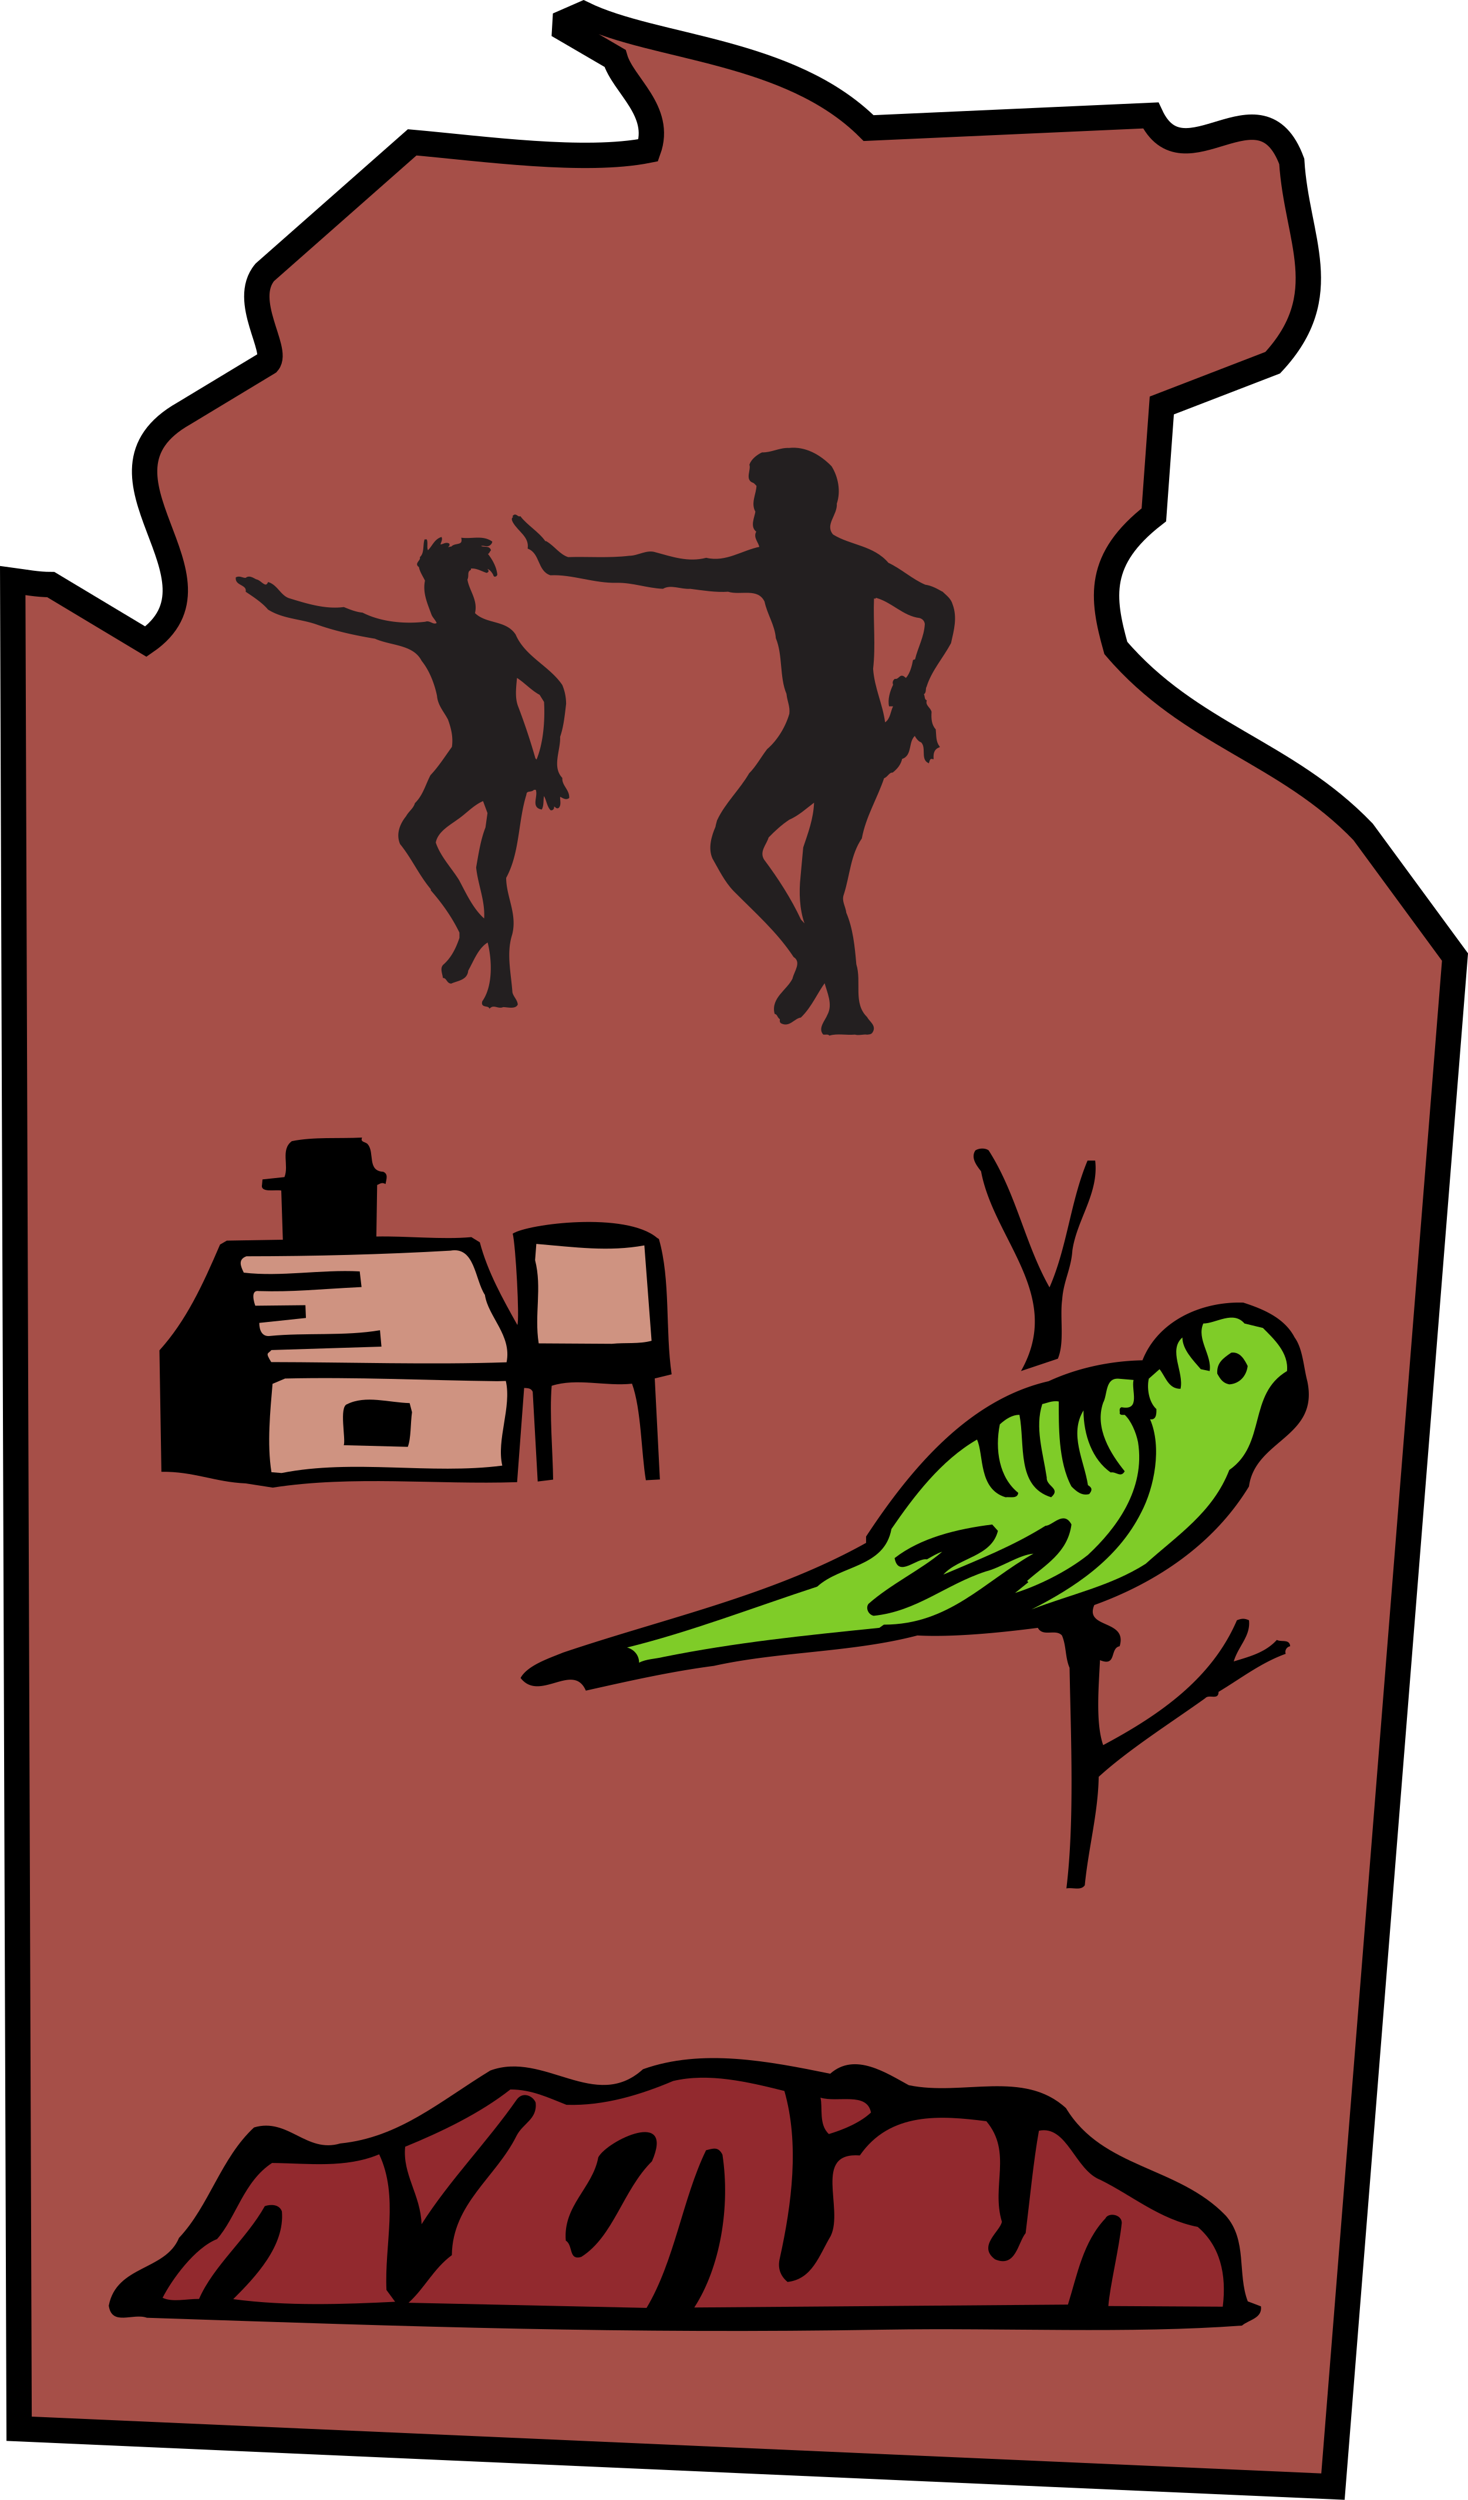 <svg xmlns="http://www.w3.org/2000/svg" width="115.784" height="197.143"><path fill="#a64f48" d="M105.133 196.102 1.508 191.539 1.004 45.777c.937.125 1.941.325 3.004.325l7.5 4.5c7.25-5-5.625-13.125 3-18l6.625-4c.875-1-2.125-4.875-.25-7.125l11.625-10.25c5.625.5 13.625 1.625 18.625.625 1.125-3.125-2-5.125-2.625-7.25l-4.5-2.625 2-.875c5.625 2.75 16.25 2.75 22.5 9l22.25-1c2.625 5.625 8.625-3.125 11.125 3.625.375 6.125 3.5 10.5-1.5 15.875l-8.75 3.375-.625 8.625c-4.5 3.5-4.125 6.5-3 10.5 5.875 6.875 13.375 8.125 19.5 14.5l7.25 9.875-9.625 120.625"/><path fill="none" stroke="#000" stroke-miterlimit="2" stroke-width="2" d="M105.133 196.102 1.508 191.539 1.004 45.777c.937.125 1.941.325 3.004.325l7.5 4.5c7.25-5-5.625-13.125 3-18l6.625-4c.875-1-2.125-4.875-.25-7.125l11.625-10.25c5.625.5 13.625 1.625 18.625.625 1.125-3.125-2-5.125-2.625-7.25l-4.5-2.625 2-.875c5.625 2.75 16.25 2.75 22.5 9l22.25-1c2.625 5.625 8.625-3.125 11.125 3.625.375 6.125 3.5 10.5-1.5 15.875l-8.75 3.375-.625 8.625c-4.5 3.5-4.125 6.5-3 10.5 5.875 6.875 13.375 8.125 19.5 14.5l7.25 9.875zm0 0"/><path d="M71.68 164.445c4.258.883 9.058-1.261 12.398 1.81 2.899 4.792 8.809 4.546 12.59 8.464 1.734 1.95.91 4.582 1.746 6.773l1.04.395c.116.95-.958 1.055-1.497 1.515-8.82.653-18.879.165-28.094.32-20.578.348-37.215-.234-58.28-.937-1.099-.398-2.755.696-3.005-.953.617-3.21 4.465-2.734 5.54-5.347 2.382-2.52 3.292-6.274 5.917-8.708 2.696-.8 4.11 2.063 6.801 1.262 4.672-.465 7.898-3.355 11.84-5.754 4.254-1.562 8.273 3.313 12.039-.101 4.637-1.657 9.89-.637 14.766.355 1.949-1.734 4.453-.039 6.199.906"/><path fill="#92292e" d="M54.758 181.977c2.055-3.168 2.851-7.934 2.223-12.055-.329-.652-.715-.492-1.293-.348-1.852 3.809-2.47 8.715-4.692 12.434l-18.773-.406c1.277-1.157 1.957-2.672 3.414-3.754.054-4.07 3.469-6.133 5.094-9.395.515-1.027 1.667-1.316 1.515-2.644-.21-.52-1-.89-1.484-.239-2.32 3.336-5.309 6.372-7.512 9.84-.074-2.324-1.52-3.937-1.293-6.113 2.844-1.164 5.899-2.629 8.297-4.516 1.691 0 3.023.664 4.422 1.211 3 .098 5.89-.812 8.414-1.879 2.808-.664 5.887.067 8.777.786 1.192 4.164.59 8.882-.363 13.199-.18.738.023 1.379.613 1.863 1.961-.23 2.473-2.07 3.406-3.633 1.04-2.176-1.445-6.625 2.293-6.343 2.391-3.458 6.38-3.157 9.98-2.7 2.071 2.477.368 5.106 1.224 7.926-.118.746-1.961 1.922-.536 2.969 1.641.687 1.79-1.305 2.41-2.074.325-2.61.614-5.657 1.047-8.07 2.227-.462 2.836 3.097 4.848 3.874 2.535 1.254 4.656 3.106 7.68 3.711 1.765 1.512 2.289 3.742 1.972 6.29l-9.023-.051c.117-1.56.844-4.512 1.059-6.563-.012-.691-1.067-.832-1.29-.348-1.769 1.871-2.21 4.407-2.956 6.797l-29.473.23"/><path fill="#92292e" d="M68.695 166.602c-.875.812-2.168 1.343-3.32 1.695-.82-.75-.469-2.105-.664-2.871 1.348.414 3.672-.477 3.984 1.176"/><path d="M51.422 170.445c-2.3 2.274-3.012 5.918-5.578 7.543-1.024.297-.621-.925-1.219-1.285-.23-2.773 2.129-4.164 2.563-6.574.726-1.328 6.054-3.871 4.234.316"/><path fill="#92292e" d="m30.48 180.594.684.93c-4.027.199-8.55.359-12.77-.207 1.758-1.75 4.075-4.207 3.84-6.918-.207-.582-.898-.57-1.347-.418-1.45 2.59-4.051 4.71-5.188 7.32-1-.012-2.09.281-2.875-.09.735-1.45 2.551-3.945 4.293-4.629 1.508-1.703 2.098-4.543 4.34-6.004 2.879.028 5.793.434 8.45-.683 1.566 3.316.406 7.113.574 10.699"/><path d="M77.98 90.727c2.2 3.449 2.848 7.351 4.797 10.8 1.403-3.199 1.653-6.8 3-10h.602c.3 2.598-1.45 4.649-1.8 7.098-.098 1.453-.7 2.402-.802 3.852-.199 1.449.207 3.375-.343 4.675l-2.907.973c3.403-6-2.148-10.348-3.148-15.75-.3-.398-.852-1.047-.45-1.648.302-.2.802-.2 1.052 0m24.129 14.75c.648.898.699 2.3 1 3.449.949 4.45-4.102 4.601-4.602 8.3-2.8 4.602-7.352 7.602-12.2 9.352-.8 1.899 2.65 1.098 2 3.25-.8.149-.199 1.649-1.55 1.098-.102 2.152-.352 4.95.25 6.7 4.398-2.349 8.55-5.2 10.55-9.849.4-.152.598-.152.95 0 .148 1.25-.852 2.051-1.2 3.25 1.098-.351 2.45-.652 3.4-1.699.35.2 1-.101 1.05.5a.454.454 0 0 0-.352.598c-1.949.7-3.547 1.95-5.297 3 0 .7-.75.152-1.05.5-2.653 1.902-6.051 4.05-8.403 6.2-.047 2.85-.797 5.55-1.097 8.55-.301.45-.95.152-1.45.25.649-5.3.348-12 .25-17.399-.351-.8-.25-1.75-.601-2.55-.5-.551-1.5.148-1.899-.602-3.101.402-6.75.75-9.5.602-5.152 1.351-10.851 1.25-16.05 2.398-3.45.453-6.75 1.203-10.102 1.953-1-2.3-3.648.95-5.148-1 .55-1 2.25-1.55 3.347-2 8.153-2.75 16.453-4.5 23.903-8.652v-.5c3.449-5.25 8.05-10.8 14.398-12.25 2.152-1 4.75-1.598 7.402-1.649 1.2-3.05 4.547-4.652 7.95-4.55 1.55.5 3.25 1.199 4.05 2.75"/><path fill="#7fcc28" d="M99.61 104.727c.847.851 2.046 1.949 1.898 3.398-3.102 1.852-1.602 5.75-4.55 7.8-1.302 3.352-4.099 5.153-6.599 7.403-2.75 1.75-5.902 2.399-9 3.598 3.348-1.7 6.797-3.95 8.649-7.649 1.05-2 1.648-5.152.7-7.351.55.101.5-.598.5-.8-.65-.599-.75-1.75-.599-2.4l.848-.75c.5.65.7 1.551 1.652 1.551.297-1.3-1-3.05.149-4.05 0 .949.851 1.8 1.45 2.5l.698.148c.203-1.25-1.047-2.5-.5-3.75 1 0 2.352-1.047 3.25 0l1.453.352"/><path d="M98.406 107.727c-.097.8-.648 1.398-1.449 1.449-.5-.098-.7-.399-.95-.848-.05-.851.45-1.203 1.102-1.652.7-.098 1.047.55 1.297 1.05"/><path fill="#7fcc28" d="M89.406 108.828c-.199.797.602 2.45-.949 2.149-.25.101-.098.351-.148.5.097.148.25.101.398.101.5.45.902 1.399 1.05 2.149.602 3.75-1.75 6.851-3.948 8.898-1.7 1.352-4 2.453-5.75 3l1.05-.848-.101-.101c1.398-1.25 3.2-2.2 3.5-4.45-.602-1.148-1.5.102-2.05.102-2.65 1.649-5.25 2.649-8.052 3.848 1.203-1.348 3.801-1.399 4.301-3.45l-.45-.5c-2.8.352-5.648 1.051-7.698 2.65.3 1.6 1.75-.048 2.55.1.348-.199.848-.5 1.2-.6-1.551 1.35-4.051 2.55-5.801 4.1-.25.301-.05.852.398.95 3.403-.348 5.653-2.45 8.852-3.5 1.2-.3 2.601-1.3 3.75-1.399-3.899 2.2-6.649 5.598-11.8 5.598l-.349.25c-5.902.602-11.351 1.152-17.05 2.3-.602.153-1.352.153-1.903.45 0-.598-.398-1.047-.949-1.2 4.902-1.198 10.102-3.198 15-4.8 1.852-1.7 5.3-1.5 5.852-4.547 1.75-2.55 3.898-5.402 6.75-7.05.55 1.199.097 3.898 2.25 4.55.347-.05.949.149 1-.351-1.5-1.2-1.852-3.399-1.45-5.399.45-.402.95-.75 1.547-.75.453 2.348-.25 5.649 2.5 6.5.801-.703-.398-.851-.347-1.55-.301-2-.95-3.95-.352-5.801.3-.051.8-.301 1.3-.2 0 1.899-.05 4.75 1 6.7.4.398.802.75 1.4.601.25-.3.25-.5-.098-.703-.301-1.95-1.5-4-.352-5.898 0 1.949.7 3.898 2.152 4.898.399-.098.797.453 1.098-.098-1.098-1.351-2.398-3.402-1.7-5.402.352-.648.15-1.95 1.2-1.898l1.2.101"/><path d="M12.73 116.07c2.563-.035 4.2.81 6.649.915l2.129.332c6.305-.977 12.89-.22 19.277-.43l.555-7.43c.25.02.55-.004.676.309l.394 7.07 1.215-.148c-.02-2.11-.297-5.207-.113-7.399 1.96-.637 4.261.059 6.336-.168.734 2.02.726 5.426 1.093 7.614l1.106-.06-.406-7.968 1.332-.324c-.508-3.508-.074-7.434-1.004-10.672l-.145-.09c-2.457-2.09-10.195-1.11-11.386-.332.234.899.554 6.77.367 7.203-1.176-2.105-2.352-4.21-2.961-6.52l-.668-.41c-2.274.212-5.18-.1-7.492-.046l.062-4.063c.207-.082.371-.25.66-.074.086-.445.215-.785-.172-.969-1.296-.058-.671-1.511-1.222-2.16-.133-.21-.637-.152-.453-.539-1.868.094-3.809-.07-5.543.285-.91.676-.203 1.91-.582 2.832l-1.73.184-.036.398c-.16.688 1.02.387 1.516.48l.125 3.876-4.422.074-.532.309c-1.37 3.195-2.675 6.011-4.78 8.343l.155 9.578"/><path fill="#cf9381" d="M51.39 105.738c-.976.27-2.07.13-3.132.239l-5.77-.035c-.359-2.29.282-4.356-.285-6.563l.098-1.281c3.039.258 5.715.633 8.52.117l.57 7.523m-21.422-.832c-2.746.473-5.922.18-8.656.45-.66.093-.864-.473-.864-1.028l3.68-.39-.04-1.008-3.952.043c-.082-.207-.422-1.266.273-1.156 2.75.082 4.477-.137 8.106-.317l-.145-1.234c-3.098-.16-6.215.445-9.144.098-.258-.524-.465-1.043.21-1.29 5.27-.004 10.801-.14 16.094-.445 1.934-.34 1.914 2.27 2.715 3.492.254 1.727 2.14 3.192 1.707 5.313-5.887.203-12.543-.008-18.562-.016-.485-.793-.262-.62.015-.949l8.68-.27-.117-1.293m9.926 4c.476 2.051-.754 4.63-.278 6.676-5.629.73-11.746-.539-17.41.586l-.797-.066c-.363-2.239-.09-4.875.086-6.969l.988-.418c5.532-.133 11.18.145 16.743.21l.668-.019"/><path d="M27.11 113.973c.187-.434-.395-3.043.273-3.238 1.465-.727 3.273-.125 4.926-.082l.187.714c-.125.895-.07 2.051-.332 2.735l-5.055-.13"/><path fill="#231f20" d="M74.324 46.727c-.437-.246-.86-.489-1.367-.559-1.031-.437-1.906-1.262-2.922-1.734-1.172-1.383-2.976-1.364-4.375-2.239-.699-.84.352-1.593.281-2.488.332-.96.106-2.097-.402-2.902-.875-.895-2.031-1.559-3.308-1.418-.735-.035-1.368.367-2.118.351-.367.172-.804.508-.945.91.14.403-.352 1.153.227 1.364.105.02.226.176.332.281-.016.68-.473 1.383-.086 2.047-.07.488-.457 1.207.086 1.574-.313.457.195.86.226 1.262-1.414.277-2.676 1.242-4.25.875-1.433.367-2.715-.09-4.008-.438-.699-.23-1.347.278-2.066.278-1.59.191-3.305.054-4.828.105-.7-.226-1.102-.89-1.735-1.258h-.085c-.508-.738-1.418-1.261-1.961-1.96-.211.07-.332-.282-.524-.07l.086.105c-.262.015-.121.261-.07.367.437.734 1.277 1.12 1.172 2.047.98.402.754 1.75 1.734 2.082 1.715-.086 3.445.648 5.266.594 1.226-.016 2.382.421 3.59.472.648-.367 1.417.055 2.167 0 .98.125 2.012.3 2.993.23.964.313 2.363-.35 2.925.82.207 1 .805 1.837.891 2.888.559 1.347.281 3.082.84 4.394.055.578.297.996.226 1.594-.296 1.031-.945 2.117-1.765 2.816-.473.614-.875 1.364-1.418 1.907-.754 1.296-1.906 2.363-2.52 3.691-.054.23-.086.266-.125.508-.312.719-.593 1.664-.242 2.453.488.855.961 1.836 1.66 2.555 1.715 1.73 3.43 3.234 4.727 5.195.683.457.05 1.207-.07 1.77-.438.91-1.7 1.519-1.418 2.71.246.086.191.297.421.438.016.105-.054.246.086.316.614.297.961-.386 1.489-.472.855-.84 1.261-1.891 1.925-2.785.211.84.715 1.785.243 2.66-.172.437-.735 1.015-.348 1.472.121.016.348-.054.473.07.593-.175 1.312-.019 1.96-.07V81.5c.208.156.735-.02.997.035.14-.02.297 0 .386-.16.297-.472-.246-.77-.441-1.137-1.137-1.12-.418-2.8-.856-4.183-.12-1.418-.261-2.817-.789-4.059-.05-.488-.402-.945-.191-1.488.473-1.469.527-3.113 1.418-4.41.316-1.715 1.227-3.168 1.766-4.778.265-.05.386-.453.703-.453.332-.261.629-.613.715-1.066.84-.23.437-1.383 1.07-1.856.086.192.312.508.508.543.472.454-.02 1.329.543 1.625.05-.175.101-.382.347-.312-.015-.402.051-.738.473-.914-.297-.418-.246-.836-.297-1.344-.332-.367-.367-.875-.332-1.402-.09-.313-.492-.488-.387-.875-.21-.121-.105-.383-.246-.543.266-.086.125-.403.246-.594.403-1.277 1.297-2.258 1.926-3.43.227-1.015.508-1.996.121-3.027-.12-.422-.437-.648-.75-.945"/><path fill="none" stroke="#231f20" stroke-linecap="square" stroke-miterlimit="2" stroke-width=".12" d="M74.324 46.727c-.437-.246-.86-.489-1.367-.559-1.031-.437-1.906-1.262-2.922-1.734-1.172-1.383-2.976-1.364-4.375-2.239-.699-.84.352-1.593.281-2.488.332-.96.106-2.097-.402-2.902-.875-.895-2.031-1.559-3.308-1.418-.735-.035-1.368.367-2.118.351-.367.172-.804.508-.945.91.14.403-.352 1.153.227 1.364.105.02.226.176.332.281-.016.68-.473 1.383-.086 2.047-.07.488-.457 1.207.086 1.574-.313.457.195.86.226 1.262-1.414.277-2.676 1.242-4.25.875-1.433.367-2.715-.09-4.008-.438-.699-.23-1.347.278-2.066.278-1.59.191-3.305.054-4.828.105-.7-.226-1.102-.89-1.735-1.258h-.085c-.508-.738-1.418-1.261-1.961-1.96-.211.07-.332-.282-.524-.07l.086.105c-.262.015-.121.261-.07.367.437.734 1.277 1.12 1.172 2.047.98.402.754 1.75 1.734 2.082 1.715-.086 3.445.648 5.266.593 1.226-.015 2.382.422 3.59.473.648-.367 1.417.055 2.167 0 .98.125 2.012.3 2.993.23.964.313 2.363-.35 2.925.82.207 1 .805 1.837.891 2.888.559 1.347.281 3.082.84 4.394.055.578.297.996.226 1.594-.296 1.031-.945 2.117-1.765 2.816-.473.614-.875 1.364-1.418 1.907-.754 1.296-1.906 2.363-2.52 3.691-.054.23-.086.266-.125.508-.312.719-.593 1.664-.242 2.453.488.855.961 1.836 1.66 2.555 1.715 1.73 3.43 3.234 4.727 5.195.683.457.05 1.207-.07 1.77-.438.91-1.7 1.519-1.418 2.71.246.086.191.297.421.438.016.105-.054.246.086.316.614.297.961-.386 1.489-.472.855-.84 1.261-1.891 1.925-2.786.211.84.715 1.786.243 2.66-.172.438-.735 1.016-.348 1.473.121.016.348-.054.473.07.593-.175 1.312-.019 1.96-.07V81.5c.208.156.735-.02.997.035.14-.02.297 0 .386-.16.297-.473-.246-.77-.441-1.137-1.137-1.12-.418-2.8-.855-4.183-.122-1.418-.262-2.817-.79-4.059-.05-.488-.402-.945-.19-1.488.472-1.469.526-3.113 1.417-4.41.316-1.715 1.227-3.168 1.766-4.778.265-.05.386-.453.703-.453.332-.261.629-.613.715-1.066.84-.23.437-1.383 1.07-1.856.086.192.312.508.508.543.472.454-.02 1.329.543 1.625.05-.175.101-.382.347-.312-.015-.402.051-.738.473-.914-.297-.418-.246-.836-.297-1.344-.332-.367-.367-.875-.332-1.402-.09-.313-.492-.489-.387-.875-.21-.121-.105-.383-.246-.543.266-.086.125-.403.246-.594.403-1.277 1.297-2.258 1.926-3.43.227-1.015.508-1.996.121-3.027-.12-.422-.437-.648-.75-.945zm0 0"/><path fill="#a64f48" d="M72.52 48.738c-1.293-.156-2.188-1.257-3.43-1.59l-.07.086c-.016-.035-.051-.035-.086-.035-.07 1.836.14 3.746-.07 5.547.105 1.504.75 2.766.945 4.219.418-.281.418-.84.629-1.262h-.317c-.12-.543.07-1.191.317-1.695-.051-.16-.051-.332.14-.473.317.07.367-.402.719-.195l.156.125c.317-.352.473-.945.559-1.418l.16-.05c.227-.946.715-1.77.77-2.786-.036-.246-.176-.402-.422-.473M62.246 64.649c-.558.363-1.137.89-1.625 1.398-.16.559-.754 1.102-.351 1.75 1.101 1.469 2.136 3.078 2.906 4.727l.277.296c-.383-1.085-.453-2.398-.312-3.695l.21-2.293c.383-1.137.805-2.254.856-3.531-.61.453-1.172.996-1.96 1.348"/><path fill="#231f20" d="M44.293 61.375c-.84-.91-.121-2.223-.176-3.273.281-.805.367-1.7.473-2.59a3.75 3.75 0 0 0-.297-1.469c-1.016-1.488-2.922-2.223-3.676-3.973-.754-1.14-2.293-.77-3.219-1.699.262-1.05-.457-1.765-.593-2.676.156-.28-.055-.613.277-.789v-.12c.473-.071.875.19 1.297.331.227-.09-.02-.175-.035-.316.261-.016.472.262.594.473.019.054.035.105.07.14.07.016.14-.035.156-.105-.066-.63-.437-1.242-.785-1.66.156.015.191-.176.277-.266-.12-.332-.543-.106-.82-.313.21-.21.488.036.734-.09.086-.05.176-.14.192-.242-.7-.476-1.504-.175-2.309-.265.106.664-.578.351-.84.703-.14-.055-.246.121-.316-.04 0-.085.14-.1.09-.226-.266-.136-.493.14-.72.07.036-.19.177-.402.122-.558-.523.191-.645.7-1.047 1.066-.176-.242-.035-.613-.125-.89h-.086c-.125.453 0 1.015-.351 1.363.07.281-.473.492-.086.719.07.402.332.77.488 1.101-.21.98.211 1.84.508 2.676.105.246.332.422.422.703-.352.242-.614-.21-.946-.07-1.609.191-3.5.035-4.988-.719-.523-.05-.996-.246-1.469-.437-1.472.191-2.957-.282-4.324-.7-.683-.226-.926-1.03-1.61-1.261-.245.508-.612-.172-.98-.227-.226-.105-.543-.347-.789-.12-.261.034-.468-.177-.75-.056-.054.579.856.473.785 1.067.579.387 1.297.86 1.735 1.387 1.137.714 2.449.714 3.726 1.136 1.524.543 3.028.875 4.692 1.153 1.242.562 3.027.437 3.71 1.77.594.734 1.012 1.765 1.223 2.78.055.735.543 1.243.86 1.856.242.664.437 1.402.312 2.207-.543.75-1.066 1.574-1.695 2.238-.402.77-.578 1.559-1.227 2.207-.12.418-.488.645-.699 1.031-.492.61-.789 1.383-.473 2.133.926 1.14 1.47 2.418 2.434 3.57v.09c.856.977 1.66 2.098 2.258 3.34v.438c-.266.789-.633 1.574-1.297 2.152-.246.246-.05.649-.016.945.297.036.297.422.594.438.508-.227 1.242-.262 1.293-.98.457-.805.809-1.837 1.629-2.29.387 1.485.438 3.551-.402 4.743-.14.453.386.242.523.472.352-.316.684.086 1.05-.09.352 0 .946.176 1.106-.156-.039-.351-.351-.594-.421-.945-.106-1.524-.493-3.082-.02-4.567.422-1.613-.473-2.957-.473-4.48 1.086-1.977.93-4.41 1.594-6.547.035-.437.422-.191.629-.437.07-.016.16.02.195-.036.297.543-.386 1.418.418 1.579.16-.336.07-.774.176-1.141.281.351.281.875.578 1.207.106.02.176-.066.192-.156-.036-.07.02-.106.054-.14.137.019.207.23.348.105.191-.247.02-.614.09-.891.226.07.453.312.699.14.016-.597-.578-.93-.543-1.523"/><path fill="none" stroke="#231f20" stroke-linecap="square" stroke-miterlimit="2" stroke-width=".12" d="M44.293 61.375c-.84-.91-.121-2.223-.176-3.273.281-.805.367-1.7.473-2.59a3.75 3.75 0 0 0-.297-1.469c-1.016-1.488-2.922-2.223-3.676-3.973-.754-1.14-2.293-.77-3.219-1.699.262-1.05-.457-1.765-.593-2.676.156-.28-.055-.613.277-.789v-.12c.473-.071.875.19 1.297.331.227-.09-.02-.175-.035-.316.262-.016.472.262.594.473.02.054.035.105.07.14.07.016.14-.035.156-.105-.066-.63-.437-1.242-.785-1.66.156.015.191-.176.277-.266-.12-.332-.543-.106-.82-.313.21-.21.488.036.734-.09.086-.05.176-.14.192-.242-.7-.476-1.504-.175-2.309-.265.106.664-.578.351-.84.703-.14-.055-.246.121-.316-.04 0-.085.14-.1.09-.226-.266-.136-.492.14-.719.07.035-.19.176-.402.121-.558-.523.191-.644.7-1.047 1.066-.176-.242-.035-.613-.125-.89h-.086c-.125.453 0 1.015-.351 1.363.07.281-.473.492-.086.719.07.402.332.77.488 1.101-.21.98.211 1.84.508 2.676.105.246.332.422.422.703-.352.242-.614-.21-.946-.07-1.609.191-3.5.035-4.988-.719-.523-.05-.996-.246-1.469-.437-1.472.191-2.957-.282-4.324-.7-.683-.226-.926-1.03-1.61-1.261-.245.508-.612-.172-.98-.227-.226-.105-.543-.347-.789-.12-.261.034-.468-.177-.75-.056-.054.579.856.473.785 1.067.579.387 1.297.86 1.735 1.387 1.137.714 2.45.714 3.726 1.136 1.524.543 3.028.875 4.692 1.153 1.242.562 3.027.437 3.71 1.77.594.734 1.012 1.765 1.223 2.78.055.735.543 1.243.86 1.856.242.664.437 1.402.312 2.207-.543.75-1.066 1.574-1.695 2.238-.402.77-.578 1.559-1.227 2.207-.12.418-.488.645-.699 1.031-.492.61-.789 1.383-.472 2.133.925 1.14 1.468 2.418 2.433 3.57v.09c.856.977 1.66 2.098 2.258 3.34v.438c-.266.789-.633 1.574-1.297 2.152-.246.246-.05.649-.016.945.297.036.297.422.594.438.508-.227 1.242-.262 1.293-.98.457-.805.809-1.836 1.63-2.29.386 1.485.437 3.551-.403 4.743-.14.453.386.242.523.472.352-.316.684.086 1.05-.09.352 0 .946.176 1.106-.156-.039-.351-.351-.594-.421-.945-.106-1.524-.493-3.082-.02-4.567.422-1.613-.473-2.957-.473-4.48 1.086-1.977.93-4.41 1.594-6.547.035-.437.422-.191.629-.437.07-.016.16.02.195-.036.297.543-.386 1.418.418 1.579.16-.336.07-.774.176-1.141.281.352.281.875.578 1.207.106.02.176-.066.192-.156-.036-.07.02-.106.054-.14.137.019.207.23.348.105.191-.247.02-.614.09-.891.226.07.453.312.699.14.016-.597-.578-.93-.543-1.523zm0 0"/><path fill="#a64f48" d="M42.559 54.793c-.61-.312-1.223-.98-1.782-1.328-.07.75-.175 1.559.086 2.238a49.428 49.428 0 0 1 1.364 4.098l.09.101c.523-1.257.68-3.027.593-4.546l-.351-.563m-4.461 8.383c-.79.351-1.313.98-2.012 1.453-.613.453-1.559.961-1.715 1.82.383 1.121 1.227 1.977 1.836 2.957.563 1.051 1.086 2.223 1.977 3.028.09-1.399-.489-2.66-.63-4.024.192-1.086.352-2.172.735-3.152l.16-1.137-.351-.945"/></svg>
